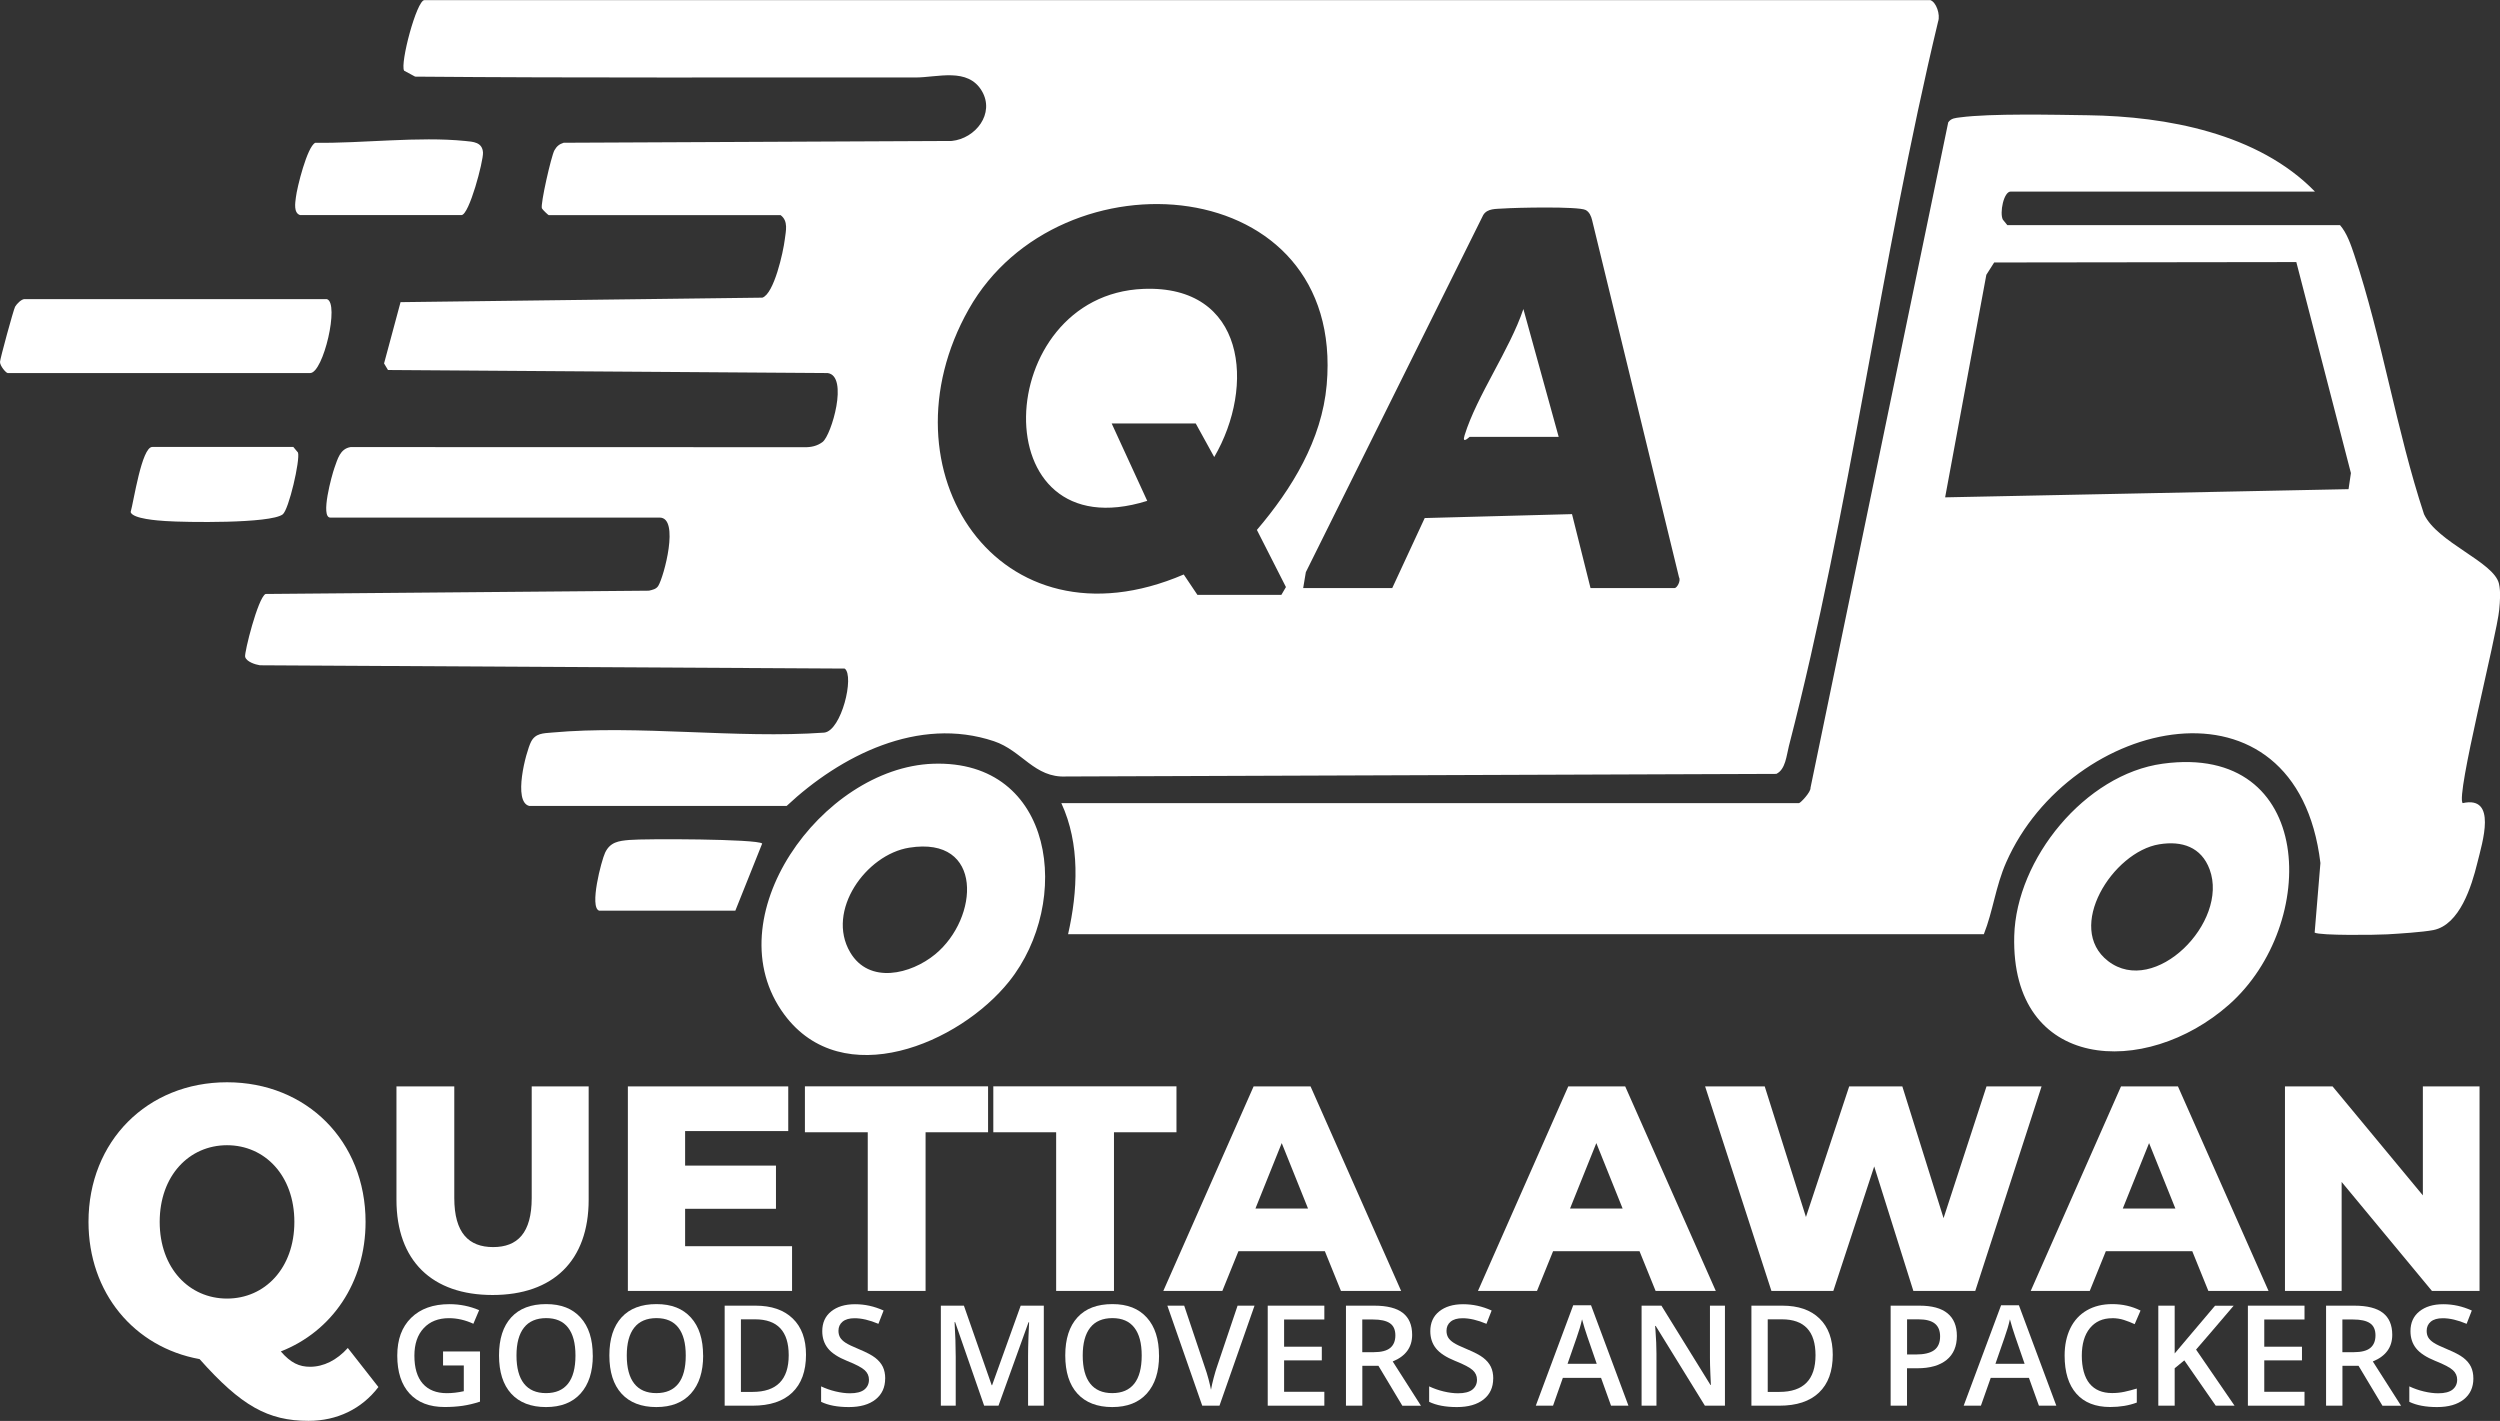 <?xml version="1.0" encoding="UTF-8"?> <svg xmlns="http://www.w3.org/2000/svg" id="Layer_2" viewBox="0 0 433.65 246.47"><rect x="0" y="0" width="433.65" height="246.47" fill="#333333" stroke="none"/><defs><style>.cls-1{fill:#fff;}</style></defs><g id="Layer_1-2"><path class="cls-1" d="M334.77,0c1.12.31,1.82,2.58,1.42,3.71-9.95,41.47-15.22,84.44-25.89,125.71-.42,1.63-.57,4.05-2.18,4.82l-123.18.45c-5.51.28-7.63-4.48-12.53-6.12-13.1-4.39-26.63,2.5-35.96,11.23h-44.64c-2.88-.69-.58-9.38.3-11.12.76-1.51,2.15-1.48,3.63-1.61,14.99-1.36,32.01,1.09,47.23.01,2.99-.33,5.27-9.8,3.56-11.11l-101.44-.57c-.81-.12-2.37-.62-2.57-1.48-.16-.7,2.21-10.2,3.54-10.89l66.5-.57c.61-.15,1.25-.25,1.62-.83.98-1.57,3.75-11.85.25-11.85h-57.13c-1.78,0,.27-7.39.71-8.62.55-1.51.96-3.31,2.8-3.61l78.71.02c1.15.03,2.24-.2,3.17-.91,1.53-1.16,4.55-11.43.88-11.95l-76.27-.53-.68-1.14,2.86-10.63,62.76-.78c2.02-.67,3.62-7.87,3.89-10.09.18-1.46.65-3.2-.72-4.22h-40.22c-.08,0-1.07-.93-1.19-1.18-.3-.64,1.63-9.12,2.17-10.07.41-.71.83-1.06,1.6-1.31l67.31-.31c4.17-.42,7.51-4.76,5.25-8.64-2.44-4.18-7.72-2.36-11.57-2.37-28.91-.04-57.87.1-86.75-.15l-1.91-1.03c-.74-1.2,2.17-12.24,3.52-12.24h261.15ZM207.7,103.18h14.57l.79-1.35-5.04-9.91c6.06-7.11,11.27-15.6,12.11-25.18,3.26-37.06-46.29-41.03-62.08-13.12s5.15,59.83,37.28,46.03l2.37,3.53ZM275.9,102.01h14.57c.42,0,1.13-1.27.77-1.88l-15.07-61.93c-.16-.69-.48-1.45-1.14-1.78-1.28-.64-12.08-.41-14.31-.25-1.21.09-2.72-.05-3.44,1.13l-30.77,61.95-.46,2.75h15.45l5.63-12.14,25.55-.68,3.21,12.82ZM401.52,33.23h-52.75c-1.22,0-1.94,3.72-1.36,4.86l.78.96h57.71c1.19,1.36,1.89,3.42,2.46,5.12,4.83,14.46,7.3,30.46,12.11,45.02,2.32,4.94,12.14,8.28,13,12.06.32,1.39.18,3.05.05,4.47-.41,4.51-7.59,32.41-6.34,33.59,6.02-1.34,3.41,6.81,2.53,10.4-.97,3.97-3.04,10.71-7.62,11.62-1.84.36-5.92.62-8,.74-1.89.11-11.65.24-12.59-.3l1-12.07c-4.11-34.25-43.36-25.42-54.51-.11-1.84,4.18-2.28,8.45-3.87,12.45h-158.85c1.69-7.45,2.11-15.64-1.17-22.73h127.95c.25,0,2.09-1.93,2-2.66l23.89-115.43c.52-.74,1.26-.75,2.06-.86,5.3-.71,16.4-.45,22.18-.37,13.62.19,29.52,3.13,39.35,13.22ZM337.39,86.27l69.99-1.42.41-2.79-9.47-36.6-52.41.07-1.36,2.14-7.15,38.61ZM161.83,132.48c21.25-.75,24.18,24.03,13.23,37.74-8.66,10.84-28.92,19.38-39.01,5.77-12.38-16.7,6.5-42.83,25.79-43.51ZM157.71,147.04c-7.5,1.2-14.46,10.95-10.25,18.13,3.3,5.63,10.56,3.82,14.76.36,7.59-6.25,8.49-20.57-4.51-18.49ZM375.15,132.47c26.55-3.62,27.23,27.89,11.49,41.8-14.48,12.8-37.86,11.58-37.25-11.93.35-13.34,12.28-28.04,25.76-29.87ZM374.55,146.45c-8.09,1.31-16.37,14.48-8.88,20.26,8.1,6.25,20.98-6.74,17.62-15.88-1.44-3.92-4.83-5.02-8.74-4.38ZM4.26,51.88c-.53,0-1.33.79-1.64,1.32C2.35,53.68,0,62.28,0,62.78c-.01.69,1.05,1.93,1.34,1.93h52.46c2.29,0,5.12-12.14,2.91-12.82H4.26ZM80.04,37.31c1.35,0,3.81-9.37,3.74-10.83-.1-1.85-1.74-1.89-3.12-2.03-8.03-.81-17.79.43-25.98.32-1.4.67-3.16,7.74-3.36,9.49-.11.91-.43,2.69.74,3.05h27.98ZM26.41,77.53c-1.83,0-3.22,9.47-3.75,11.3.36,1.18,4.81,1.47,6.05,1.55,3.5.24,18.14.46,20.32-1.15,1.07-.79,3.06-9.47,2.66-10.73l-.81-.97h-24.48ZM127.55,157.97l4.66-11.65c-.83-.81-20.4-.86-23.05-.62-1.83.16-3.32.35-4.2,2.21-.64,1.36-2.78,9.51-1.02,10.06h23.61ZM207.41,73.45l3.21,5.83c7.19-12.34,5.43-29.87-12.27-29.17-26.38,1.04-28.16,45.76.65,36.77l-6.17-13.43h14.57ZM264.24,53.62c-2.37,7.06-8.07,15.02-10.19,21.88-.52,1.68.82.28.87.28h15.45l-6.12-22.16Z"></path><path class="cls-1" d="M65.63,240.61c-2.9,3.79-7.17,5.85-12.11,5.85-7.04,0-11.68-2.59-18.9-10.71-11.37-2.06-19.27-11.51-19.27-23.81,0-13.97,10.19-24.21,24.03-24.21s24.03,10.24,24.03,24.21c0,10.58-5.87,19.02-14.7,22.48,1.73,2,3.21,2.66,5.07,2.66,2.35,0,4.63-1.13,6.55-3.26l5.31,6.78ZM39.38,225.25c6.55,0,11.68-5.25,11.68-13.3s-5.13-13.3-11.68-13.3-11.68,5.26-11.68,13.3,5.13,13.3,11.68,13.3ZM68.77,208.11v-19.66h10.03v19.36c0,6.08,2.53,8.51,6.74,8.51s6.69-2.43,6.69-8.51v-19.36h9.88v19.66c0,10.59-6.18,16.52-16.67,16.52s-16.67-5.93-16.67-16.52ZM137.39,216.17v7.75h-28.48v-35.47h27.82v7.75h-17.89v5.98h15.76v7.5h-15.76v6.49h18.55ZM150.52,196.4h-10.9v-7.96h31.77v7.96h-10.84v27.52h-10.03v-27.52ZM183.2,196.4h-10.9v-7.96h31.77v7.96h-10.84v27.52h-10.03v-27.52ZM229.82,217.03h-15l-2.79,6.89h-10.24l15.66-35.47h9.88l15.71,35.47h-10.44l-2.79-6.89ZM226.89,209.63l-4.56-11.35-4.56,11.35h9.12ZM284.4,217.03h-15l-2.79,6.89h-10.24l15.66-35.47h9.88l15.71,35.47h-10.44l-2.79-6.89ZM281.46,209.63l-4.56-11.35-4.56,11.35h9.12ZM354.13,188.45l-11.5,35.47h-10.74l-6.79-21.59-7.09,21.59h-10.74l-11.5-35.47h10.34l7.15,22.65,7.5-22.65h9.22l7.15,22.85,7.45-22.85h9.58ZM380.28,217.03h-15l-2.79,6.89h-10.24l15.66-35.47h9.88l15.71,35.47h-10.44l-2.79-6.89ZM377.34,209.63l-4.56-11.35-4.56,11.35h9.12ZM430.1,188.45v35.47h-8.26l-15.66-18.9v18.9h-9.83v-35.47h8.26l15.66,18.9v-18.9h9.83Z"></path><path class="cls-1" d="M76.87,234.42h6.39v8.71c-1.04.34-2.05.58-3.01.72s-2,.21-3.12.21c-2.63,0-4.65-.78-6.08-2.33s-2.14-3.75-2.14-6.58.8-4.98,2.41-6.56c1.61-1.58,3.82-2.37,6.64-2.37,1.81,0,3.53.35,5.15,1.04l-1,2.36c-1.41-.65-2.82-.97-4.23-.97-1.85,0-3.32.58-4.39,1.74-1.08,1.16-1.61,2.75-1.61,4.77,0,2.12.48,3.73,1.45,4.84.97,1.1,2.36,1.66,4.18,1.66.92,0,1.9-.11,2.94-.34v-4.47h-3.6v-2.43Z"></path><path class="cls-1" d="M102.83,235.13c0,2.83-.71,5.02-2.12,6.59-1.41,1.57-3.41,2.35-6,2.35s-4.63-.78-6.04-2.33-2.11-3.76-2.11-6.63.71-5.06,2.12-6.6c1.41-1.54,3.43-2.3,6.05-2.3s4.57.78,5.98,2.34c1.41,1.56,2.11,3.75,2.11,6.59ZM89.59,235.13c0,2.14.43,3.76,1.29,4.86.86,1.1,2.14,1.66,3.83,1.66s2.96-.55,3.82-1.64c.86-1.09,1.29-2.72,1.29-4.88s-.43-3.74-1.28-4.84c-.85-1.1-2.12-1.65-3.8-1.65s-2.99.55-3.85,1.65c-.87,1.1-1.3,2.71-1.3,4.84Z"></path><path class="cls-1" d="M121.97,235.13c0,2.83-.71,5.02-2.12,6.59-1.41,1.57-3.41,2.35-6,2.35s-4.63-.78-6.04-2.33-2.11-3.76-2.11-6.63.71-5.06,2.12-6.6c1.41-1.54,3.43-2.3,6.05-2.3s4.57.78,5.98,2.34c1.41,1.56,2.11,3.75,2.11,6.59ZM108.72,235.13c0,2.14.43,3.76,1.29,4.86.86,1.1,2.14,1.66,3.83,1.66s2.96-.55,3.82-1.64c.86-1.09,1.29-2.72,1.29-4.88s-.43-3.74-1.28-4.84c-.85-1.1-2.12-1.65-3.8-1.65s-2.99.55-3.85,1.65c-.87,1.1-1.3,2.71-1.3,4.84Z"></path><path class="cls-1" d="M139.81,234.99c0,2.86-.8,5.05-2.39,6.57-1.59,1.52-3.88,2.27-6.87,2.27h-4.85v-17.35h5.36c2.76,0,4.91.74,6.45,2.23,1.54,1.49,2.3,3.58,2.3,6.28ZM136.81,235.08c0-4.15-1.94-6.23-5.83-6.23h-2.46v12.59h2.02c4.18,0,6.27-2.12,6.27-6.36Z"></path><path class="cls-1" d="M153.54,239.12c0,1.54-.56,2.75-1.67,3.63s-2.65,1.32-4.62,1.32-3.57-.3-4.82-.91v-2.68c.79.37,1.63.67,2.52.88.89.21,1.72.32,2.49.32,1.12,0,1.95-.21,2.49-.64.53-.43.8-1,.8-1.72,0-.65-.25-1.2-.74-1.65-.49-.45-1.5-.99-3.04-1.6-1.58-.64-2.7-1.37-3.35-2.2-.65-.82-.97-1.81-.97-2.97,0-1.45.51-2.59,1.54-3.42s2.41-1.25,4.14-1.25,3.32.36,4.96,1.09l-.9,2.31c-1.54-.65-2.92-.97-4.13-.97-.92,0-1.61.2-2.09.6-.48.4-.71.93-.71,1.58,0,.45.1.84.29,1.16s.5.62.94.91,1.22.66,2.35,1.13c1.27.53,2.21,1.02,2.8,1.48.59.46,1.03.98,1.31,1.55.28.58.42,1.26.42,2.04Z"></path><path class="cls-1" d="M170.71,243.83l-5.03-14.49h-.1c.13,2.15.2,4.17.2,6.05v8.44h-2.58v-17.35h4l4.82,13.8h.07l4.96-13.8h4.01v17.35h-2.73v-8.58c0-.86.02-1.99.07-3.37s.08-2.22.11-2.52h-.1l-5.21,14.47h-2.5Z"></path><path class="cls-1" d="M201.05,235.13c0,2.83-.71,5.02-2.12,6.59-1.41,1.57-3.41,2.35-6,2.35s-4.63-.78-6.04-2.33-2.11-3.76-2.11-6.63.71-5.06,2.12-6.6c1.41-1.54,3.43-2.3,6.05-2.3s4.57.78,5.98,2.34c1.41,1.56,2.11,3.75,2.11,6.59ZM187.81,235.13c0,2.14.43,3.76,1.29,4.86.86,1.1,2.14,1.66,3.83,1.66s2.96-.55,3.82-1.64c.86-1.09,1.29-2.72,1.29-4.88s-.43-3.74-1.28-4.84c-.85-1.1-2.12-1.65-3.8-1.65s-2.99.55-3.85,1.65c-.87,1.1-1.3,2.71-1.3,4.84Z"></path><path class="cls-1" d="M214.67,226.48h2.94l-6.08,17.35h-2.99l-6.05-17.35h2.92l3.62,10.79c.19.51.39,1.18.61,1.99.21.81.35,1.42.42,1.81.1-.6.26-1.3.47-2.09s.39-1.38.52-1.76l3.62-10.74Z"></path><path class="cls-1" d="M229.72,243.83h-9.82v-17.35h9.82v2.4h-6.98v4.72h6.54v2.37h-6.54v5.45h6.98v2.41Z"></path><path class="cls-1" d="M236.31,236.9v6.93h-2.84v-17.35h4.9c2.24,0,3.9.42,4.97,1.26s1.61,2.1,1.61,3.8c0,2.16-1.12,3.7-3.37,4.62l4.9,7.68h-3.23l-4.15-6.93h-2.8ZM236.31,234.55h1.97c1.32,0,2.28-.25,2.87-.74.59-.49.89-1.22.89-2.18s-.32-1.69-.96-2.11c-.64-.43-1.61-.64-2.9-.64h-1.88v5.67Z"></path><path class="cls-1" d="M259.01,239.12c0,1.54-.56,2.75-1.67,3.63-1.12.88-2.65,1.32-4.62,1.32s-3.57-.3-4.82-.91v-2.68c.79.37,1.63.67,2.52.88.89.21,1.72.32,2.49.32,1.12,0,1.95-.21,2.49-.64.53-.43.8-1,.8-1.72,0-.65-.25-1.2-.74-1.65-.49-.45-1.5-.99-3.04-1.6-1.58-.64-2.7-1.37-3.35-2.2-.65-.82-.97-1.81-.97-2.97,0-1.45.51-2.59,1.54-3.42s2.41-1.25,4.14-1.25,3.32.36,4.96,1.09l-.9,2.31c-1.54-.65-2.92-.97-4.13-.97-.92,0-1.61.2-2.09.6-.48.4-.71.93-.71,1.58,0,.45.1.84.29,1.16s.5.62.94.91c.43.29,1.22.66,2.35,1.13,1.27.53,2.21,1.02,2.8,1.48.59.46,1.03.98,1.31,1.55.28.58.42,1.26.42,2.04Z"></path><path class="cls-1" d="M279.45,243.83l-1.73-4.82h-6.63l-1.7,4.82h-2.99l6.49-17.42h3.09l6.49,17.42h-3.01ZM276.97,236.57l-1.63-4.72c-.12-.32-.28-.81-.49-1.5s-.35-1.18-.43-1.5c-.21.97-.53,2.04-.94,3.19l-1.57,4.52h5.06Z"></path><path class="cls-1" d="M299.21,243.83h-3.48l-8.53-13.83h-.1l.06.77c.11,1.47.17,2.82.17,4.04v9.02h-2.58v-17.35h3.44l8.51,13.76h.07c-.02-.18-.05-.84-.09-1.99-.05-1.14-.07-2.04-.07-2.68v-9.09h2.6v17.35Z"></path><path class="cls-1" d="M317.91,234.99c0,2.86-.79,5.05-2.39,6.57-1.59,1.52-3.88,2.27-6.87,2.27h-4.85v-17.35h5.37c2.76,0,4.91.74,6.44,2.23,1.54,1.49,2.3,3.58,2.3,6.28ZM314.92,235.08c0-4.15-1.94-6.23-5.83-6.23h-2.46v12.59h2.02c4.18,0,6.27-2.12,6.27-6.36Z"></path><path class="cls-1" d="M339.44,231.72c0,1.81-.59,3.2-1.78,4.17-1.19.96-2.88,1.45-5.07,1.45h-1.8v6.49h-2.84v-17.35h5c2.17,0,3.79.44,4.87,1.33,1.08.89,1.62,2.19,1.62,3.92ZM330.79,234.95h1.51c1.46,0,2.52-.25,3.21-.76.68-.51,1.02-1.3,1.02-2.37,0-1-.3-1.74-.91-2.23-.61-.49-1.56-.74-2.85-.74h-1.97v6.1Z"></path><path class="cls-1" d="M353.67,243.83l-1.73-4.82h-6.63l-1.7,4.82h-2.99l6.49-17.42h3.09l6.49,17.42h-3.01ZM351.19,236.57l-1.63-4.72c-.12-.32-.28-.81-.49-1.5s-.35-1.18-.43-1.5c-.21.97-.53,2.04-.94,3.19l-1.57,4.52h5.06Z"></path><path class="cls-1" d="M366.36,228.66c-1.63,0-2.91.58-3.85,1.73s-1.4,2.75-1.4,4.78.45,3.74,1.35,4.83,2.2,1.64,3.9,1.64c.74,0,1.45-.07,2.14-.22s1.4-.33,2.15-.56v2.43c-1.36.51-2.9.77-4.63.77-2.54,0-4.49-.77-5.85-2.31s-2.04-3.74-2.04-6.61c0-1.8.33-3.38.99-4.74.66-1.35,1.62-2.39,2.87-3.11,1.25-.72,2.72-1.08,4.4-1.08,1.77,0,3.41.37,4.91,1.12l-1.02,2.36c-.59-.28-1.21-.52-1.86-.73-.65-.21-1.34-.31-2.06-.31Z"></path><path class="cls-1" d="M387.63,243.83h-3.29l-5.45-7.86-1.67,1.37v6.49h-2.84v-17.35h2.84v8.29c.78-.95,1.55-1.86,2.31-2.74l4.69-5.54h3.23c-3.03,3.56-5.2,6.1-6.52,7.61l6.69,9.75Z"></path><path class="cls-1" d="M399.74,243.83h-9.82v-17.35h9.82v2.4h-6.98v4.72h6.54v2.37h-6.54v5.45h6.98v2.41Z"></path><path class="cls-1" d="M406.32,236.9v6.93h-2.84v-17.35h4.9c2.24,0,3.9.42,4.97,1.26s1.61,2.1,1.61,3.8c0,2.16-1.12,3.7-3.37,4.62l4.9,7.68h-3.23l-4.15-6.93h-2.8ZM406.32,234.55h1.97c1.32,0,2.28-.25,2.87-.74.59-.49.89-1.22.89-2.18s-.32-1.69-.96-2.11c-.64-.43-1.61-.64-2.9-.64h-1.88v5.67Z"></path><path class="cls-1" d="M429.03,239.12c0,1.54-.56,2.75-1.67,3.63-1.12.88-2.65,1.32-4.62,1.32s-3.57-.3-4.82-.91v-2.68c.79.37,1.63.67,2.52.88.89.21,1.72.32,2.49.32,1.12,0,1.95-.21,2.49-.64.53-.43.8-1,.8-1.72,0-.65-.25-1.2-.74-1.65-.49-.45-1.5-.99-3.04-1.6-1.58-.64-2.7-1.37-3.35-2.2-.65-.82-.97-1.81-.97-2.97,0-1.45.51-2.59,1.54-3.42s2.41-1.25,4.14-1.25,3.32.36,4.96,1.09l-.9,2.31c-1.54-.65-2.92-.97-4.13-.97-.92,0-1.61.2-2.09.6-.47.4-.71.93-.71,1.58,0,.45.09.84.28,1.16.19.32.5.62.94.91.43.29,1.22.66,2.35,1.13,1.27.53,2.21,1.02,2.8,1.48.59.46,1.03.98,1.31,1.55.28.58.42,1.26.42,2.04Z"></path></g></svg> 